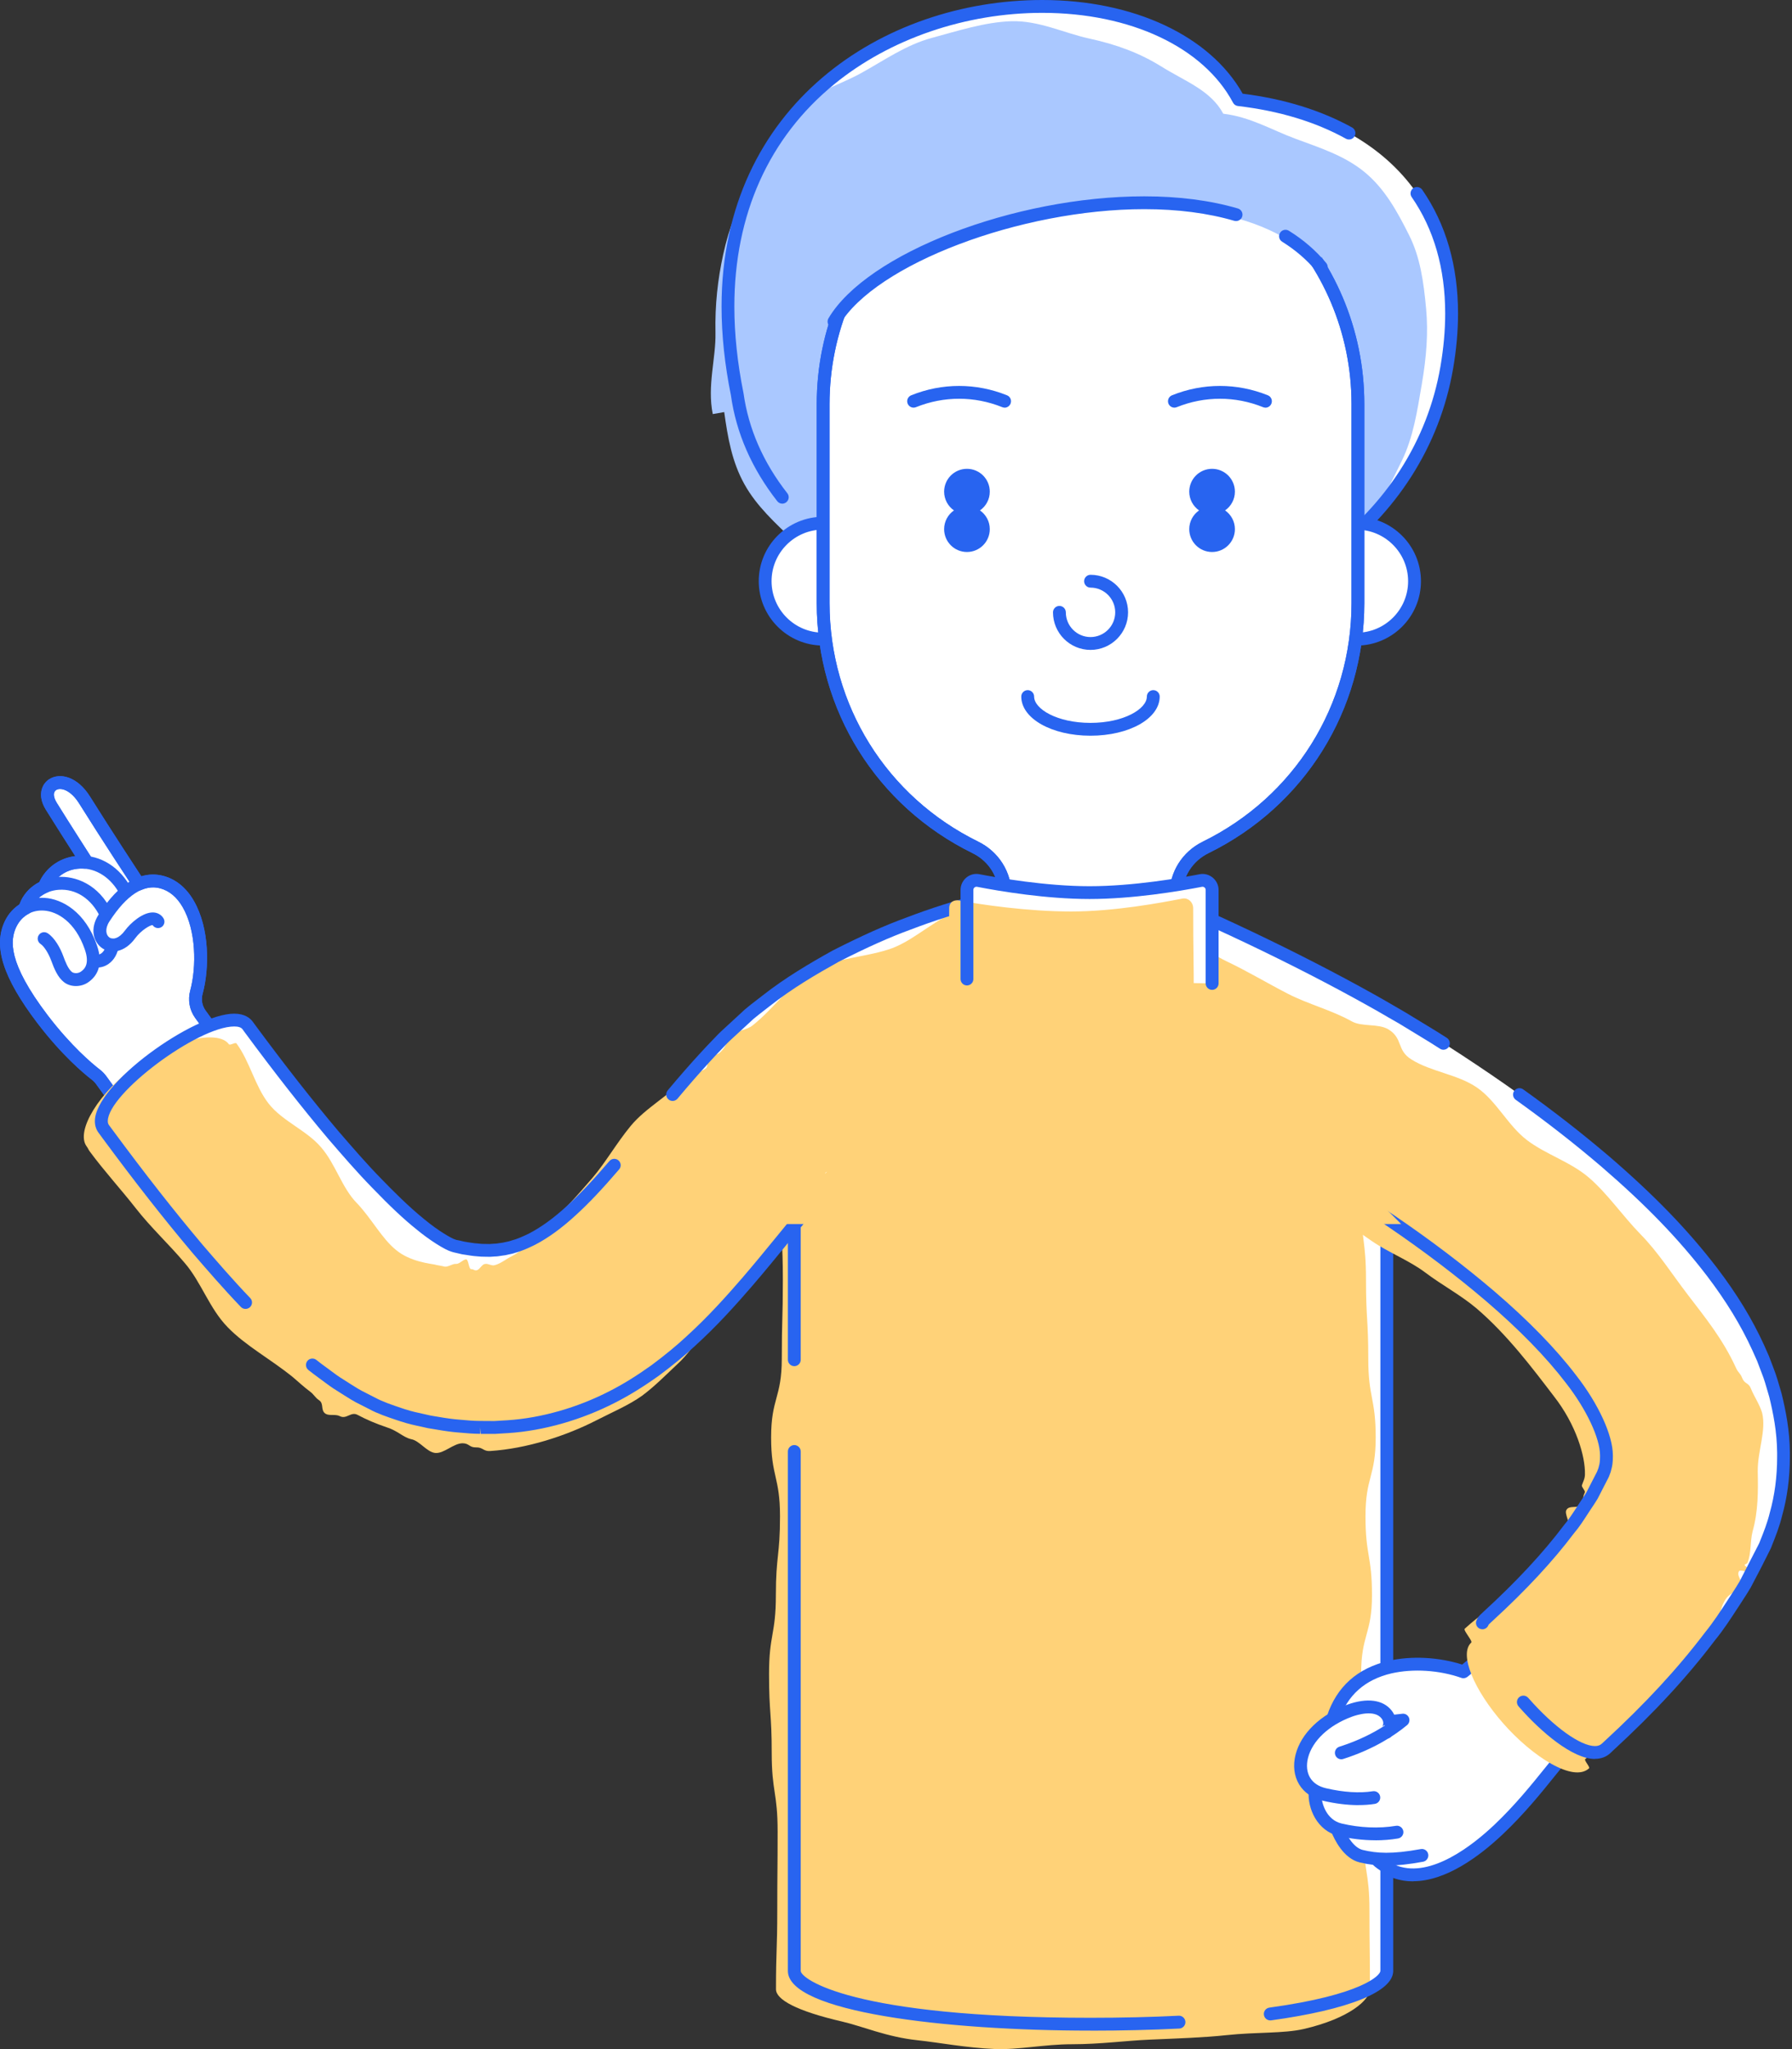<svg width="84" height="96" viewBox="0 0 84 96" fill="none" xmlns="http://www.w3.org/2000/svg">
<rect x="0" y="0" width="84" height="96" fill="#333333" stroke="none"/>
<g clip-path="url(#clip0_97_3401)">
<path d="M58.065 4.671C53.606 -3.7 30.704 -0.539 34.558 18.481C35.42 24.647 42.516 29.457 51.144 29.457C60.353 29.457 66.671 23.901 67.819 17.218C69.114 9.672 64.703 5.453 58.065 4.673V4.671Z" fill="white"/>
<path d="M57.34 5.326C56.758 4.235 55.559 3.814 54.451 3.124C53.441 2.494 52.352 2.086 51.063 1.807C49.881 1.551 48.678 0.948 47.385 0.995C46.153 1.04 44.916 1.442 43.689 1.773C42.462 2.103 41.461 2.821 40.357 3.429C39.252 4.037 37.972 4.366 37.068 5.251C36.189 6.11 35.815 7.371 35.196 8.506C34.623 9.556 34.18 10.635 33.898 11.931C33.649 13.08 33.51 14.255 33.538 15.6C33.563 16.769 33.142 18.077 33.411 19.399L33.948 19.306C34.113 20.492 34.307 21.637 34.902 22.699C35.469 23.713 36.341 24.508 37.239 25.363C38.075 26.16 38.999 26.843 40.073 27.468C41.077 28.05 41.949 29.049 43.12 29.453C44.222 29.832 45.485 29.847 46.703 30.042C47.857 30.227 49.056 30.639 50.287 30.639C51.591 30.639 52.818 30.096 54 29.885C55.28 29.657 56.531 29.492 57.652 29.049C58.855 28.573 59.781 27.694 60.782 27.006C61.839 26.278 62.993 25.719 63.801 24.802C64.609 23.885 65.169 22.694 65.711 21.586C66.252 20.477 66.431 19.257 66.643 18.024C66.869 16.713 66.951 15.585 66.85 14.474C66.731 13.17 66.566 12.042 66.052 11.017C65.498 9.913 64.912 8.841 63.968 8.065C63.025 7.29 61.893 6.933 60.701 6.491C59.618 6.091 58.614 5.479 57.345 5.328L57.34 5.326Z" fill="#AAC8FF"/>
<path d="M51.144 29.756C46.869 29.756 42.787 28.581 39.648 26.445C39.51 26.353 39.474 26.166 39.568 26.029C39.661 25.891 39.85 25.855 39.985 25.949C43.025 28.016 46.989 29.155 51.144 29.155C59.575 29.155 66.31 24.224 67.522 17.164C67.668 16.309 67.743 15.475 67.743 14.689C67.743 12.577 67.215 10.74 66.173 9.234C66.078 9.097 66.113 8.91 66.248 8.815C66.385 8.721 66.572 8.755 66.667 8.89C67.78 10.5 68.345 12.45 68.345 14.689C68.345 15.51 68.268 16.378 68.115 17.267C66.852 24.621 59.873 29.758 51.144 29.758V29.756ZM36.67 23.597C36.58 23.597 36.492 23.556 36.434 23.481C35.237 21.951 34.507 20.282 34.262 18.52C33.972 17.093 33.823 15.688 33.823 14.363C33.821 4.933 41.386 0 48.856 0C53.138 0 56.72 1.678 58.251 4.389C60.198 4.634 61.921 5.167 63.38 5.973C63.526 6.054 63.578 6.237 63.498 6.381C63.416 6.527 63.234 6.579 63.09 6.499C61.663 5.708 59.959 5.193 58.028 4.967C57.929 4.957 57.843 4.896 57.798 4.81C56.414 2.213 52.99 0.602 48.856 0.602C45.262 0.602 41.708 1.82 39.109 3.942C36.043 6.445 34.423 10.048 34.423 14.363C34.423 15.649 34.567 17.014 34.852 18.419C35.087 20.093 35.776 21.665 36.906 23.109C37.01 23.24 36.986 23.429 36.855 23.532C36.799 23.575 36.734 23.597 36.67 23.597Z" fill="#2864F0"/>
<path d="M65.002 55.405V92.337C65.002 93.325 61.083 94.834 51.116 94.834C41.15 94.834 37.231 93.325 37.231 92.337V55.405" fill="white"/>
<path d="M63.805 56.264C63.805 58.11 64.031 58.11 64.031 59.957C64.031 61.805 64.138 61.803 64.138 63.651C64.138 65.496 64.486 65.496 64.486 67.344C64.486 69.189 64.007 69.189 64.007 71.037C64.007 72.885 64.312 72.885 64.312 74.73C64.312 76.576 63.803 76.576 63.803 78.424C63.803 80.271 64.104 80.271 64.104 82.117C64.104 83.964 63.906 83.964 63.906 85.81C63.906 87.655 64.194 87.658 64.194 89.503C64.194 91.351 64.216 91.351 64.216 93.196C64.216 93.682 63.262 94.561 61.117 95.057C60.17 95.276 58.924 95.194 57.484 95.347C56.423 95.461 55.222 95.499 53.875 95.558C52.771 95.605 51.568 95.772 50.259 95.772C48.951 95.772 47.73 96.043 46.624 95.996C45.277 95.938 44.067 95.699 43.008 95.585C41.569 95.433 40.428 94.93 39.48 94.711C37.338 94.215 36.374 93.682 36.374 93.196C36.374 91.351 36.434 91.351 36.434 89.503C36.434 87.655 36.451 87.658 36.451 85.81C36.451 83.962 36.174 83.964 36.174 82.117C36.174 80.271 36.049 80.271 36.049 78.424C36.049 76.576 36.369 76.576 36.369 74.73C36.369 72.885 36.563 72.885 36.563 71.037C36.563 69.189 36.146 69.189 36.146 67.344C36.146 65.496 36.646 65.496 36.646 63.651C36.646 61.803 36.696 61.803 36.696 59.957C36.696 58.11 36.601 58.11 36.601 56.264" fill="#FFD278"/>
<path d="M51.118 95.134C44.286 95.134 36.932 94.258 36.932 92.337V68.001C36.932 67.836 37.068 67.701 37.233 67.701C37.398 67.701 37.534 67.836 37.534 68.001V92.337C37.534 92.698 39.895 94.533 51.118 94.533C52.577 94.533 53.967 94.501 55.25 94.436C55.411 94.425 55.557 94.556 55.566 94.722C55.574 94.887 55.446 95.029 55.28 95.038C53.987 95.102 52.586 95.136 51.118 95.136V95.134ZM59.543 94.655C59.394 94.655 59.266 94.546 59.246 94.395C59.222 94.23 59.339 94.079 59.504 94.056C63.822 93.463 64.705 92.55 64.705 92.337V55.405C64.705 55.239 64.841 55.104 65.006 55.104C65.172 55.104 65.307 55.239 65.307 55.405V92.337C65.307 93.31 63.221 94.152 59.588 94.653C59.575 94.653 59.56 94.655 59.547 94.655H59.543ZM37.233 64.005C37.068 64.005 36.932 63.87 36.932 63.704V55.405C36.932 55.239 37.068 55.104 37.233 55.104C37.398 55.104 37.534 55.239 37.534 55.405V63.704C37.534 63.87 37.398 64.005 37.233 64.005Z" fill="#2864F0"/>
<path d="M64.6 87.183C64.731 87.309 65.221 87.634 65.408 87.698C66.936 88.242 68.768 87.118 70.259 85.707C71.757 84.291 72.91 82.624 73.357 82.194C73.796 81.807 74.24 81.433 74.668 81.021L75.575 80.168C75.877 79.882 76.168 79.571 76.464 79.274L72.135 75.136C71.645 75.643 71.116 76.124 70.588 76.606C70.272 76.904 69.937 77.19 69.604 77.476C69.269 77.76 68.947 78.054 68.598 78.329C67.621 77.985 66.321 77.843 65.154 78.11C63.99 78.383 62.961 79.068 62.488 80.484" fill="white"/>
<path d="M66.246 88.141C65.93 88.141 65.616 88.092 65.307 87.982C65.066 87.898 64.538 87.542 64.39 87.398C64.271 87.282 64.267 87.093 64.383 86.972C64.499 86.854 64.688 86.85 64.808 86.966C64.912 87.067 65.369 87.365 65.507 87.415C67.092 87.98 69.035 86.45 70.051 85.488C71.013 84.579 71.823 83.573 72.414 82.839C72.741 82.433 72.977 82.138 73.147 81.975C73.269 81.868 73.381 81.769 73.495 81.67C73.815 81.391 74.144 81.105 74.457 80.802L75.368 79.947C75.562 79.764 75.757 79.562 75.946 79.369C75.976 79.339 76.006 79.309 76.034 79.278L72.139 75.557C71.714 75.983 71.263 76.395 70.824 76.795L70.79 76.827C70.502 77.102 70.188 77.371 69.885 77.629L69.799 77.702C69.683 77.8 69.57 77.899 69.456 77.998C69.241 78.185 69.017 78.378 68.785 78.561C68.704 78.623 68.596 78.643 68.5 78.608C67.468 78.245 66.244 78.166 65.223 78.398C63.986 78.688 63.161 79.42 62.774 80.574C62.72 80.731 62.55 80.817 62.394 80.763C62.237 80.709 62.151 80.54 62.205 80.383C62.66 79.019 63.631 78.153 65.088 77.811C66.164 77.566 67.44 77.633 68.54 77.985C68.719 77.841 68.893 77.689 69.062 77.54C69.178 77.439 69.295 77.338 69.411 77.24L69.496 77.167C69.793 76.913 70.1 76.651 70.382 76.382L70.422 76.346C70.927 75.886 71.447 75.409 71.92 74.921C72.036 74.803 72.225 74.799 72.343 74.913L76.672 79.051C76.73 79.107 76.765 79.184 76.765 79.263C76.765 79.345 76.735 79.422 76.677 79.478C76.576 79.579 76.477 79.68 76.378 79.783C76.185 79.981 75.985 80.187 75.781 80.379L74.872 81.231C74.552 81.541 74.215 81.833 73.89 82.117C73.778 82.216 73.667 82.312 73.553 82.411C73.42 82.538 73.181 82.834 72.88 83.208C72.279 83.956 71.454 84.978 70.461 85.917C69.333 86.987 67.765 88.135 66.242 88.135L66.246 88.141Z" fill="#2864F0"/>
<path d="M66.652 86.925C65.333 87.166 64.572 87.144 63.805 86.962C63.242 86.826 62.858 86.147 62.679 85.696" fill="white"/>
<path d="M65 87.402C64.553 87.402 64.149 87.353 63.736 87.254C62.978 87.071 62.548 86.182 62.4 85.808C62.338 85.653 62.413 85.479 62.568 85.417C62.722 85.355 62.896 85.43 62.959 85.585C63.141 86.046 63.479 86.573 63.876 86.669C64.544 86.829 65.232 86.878 66.598 86.629C66.759 86.599 66.918 86.706 66.948 86.871C66.978 87.035 66.869 87.192 66.706 87.222C66.04 87.344 65.494 87.404 65 87.404V87.402Z" fill="#2864F0"/>
<path d="M65.485 85.833C64.598 85.984 63.638 85.915 62.815 85.72C61.966 85.516 61.592 84.615 61.646 83.921L62.181 82.875" fill="white"/>
<path d="M64.471 86.216C63.902 86.216 63.313 86.147 62.746 86.014C61.751 85.773 61.283 84.746 61.345 83.9C61.347 83.859 61.36 83.82 61.377 83.786L61.912 82.74C61.988 82.591 62.17 82.533 62.316 82.609C62.465 82.684 62.523 82.866 62.447 83.013L61.94 84.003C61.925 84.516 62.196 85.264 62.883 85.43C63.739 85.634 64.645 85.672 65.434 85.539C65.595 85.511 65.752 85.623 65.78 85.786C65.808 85.949 65.696 86.104 65.533 86.132C65.193 86.19 64.834 86.218 64.467 86.218L64.471 86.216Z" fill="#2864F0"/>
<path d="M64.396 84.218C63.782 84.314 62.995 84.284 62.089 84.074C61.148 83.853 60.817 83.083 61.021 82.282C61.227 81.478 61.975 80.626 63.262 80.146C63.9 79.914 64.63 79.856 64.996 80.323C65.159 80.533 65.219 80.832 64.991 81.154" fill="white"/>
<path d="M63.678 84.57C63.165 84.57 62.604 84.501 62.02 84.366C61.517 84.248 61.128 83.984 60.896 83.599C60.66 83.208 60.6 82.714 60.729 82.207C60.984 81.21 61.893 80.333 63.156 79.863C64.078 79.528 64.834 79.629 65.232 80.138C65.509 80.494 65.511 80.937 65.238 81.328C65.144 81.463 64.955 81.496 64.819 81.401C64.684 81.306 64.65 81.118 64.746 80.982C64.869 80.808 64.871 80.653 64.759 80.507C64.428 80.084 63.61 80.34 63.367 80.428C62.288 80.83 61.521 81.549 61.313 82.355C61.225 82.703 61.259 83.036 61.412 83.287C61.56 83.532 61.811 83.698 62.157 83.779C62.972 83.969 63.73 84.018 64.351 83.919C64.514 83.893 64.669 84.005 64.695 84.168C64.721 84.332 64.609 84.486 64.445 84.512C64.207 84.551 63.949 84.568 63.681 84.568L63.678 84.57Z" fill="#2864F0"/>
<path d="M62.873 82.121C64.171 81.709 65.135 81.114 65.769 80.587L65.15 80.658" fill="white"/>
<path d="M62.873 82.422C62.746 82.422 62.628 82.34 62.587 82.211C62.538 82.052 62.624 81.885 62.783 81.833C63.683 81.548 64.388 81.182 64.912 80.843C64.879 80.8 64.856 80.748 64.849 80.692C64.83 80.527 64.948 80.379 65.114 80.359L65.732 80.289C65.864 80.271 65.99 80.347 66.044 80.469C66.096 80.591 66.061 80.733 65.96 80.819C65.393 81.29 64.413 81.947 62.965 82.407C62.935 82.415 62.905 82.422 62.875 82.422H62.873Z" fill="#2864F0"/>
<path d="M49.483 48.977C53.142 50.48 56.812 52.201 60.234 54.107C60.664 54.346 61.081 54.595 61.506 54.835L62.748 55.59C63.586 56.114 64.409 56.653 65.219 57.205C66.839 58.309 68.394 59.478 69.84 60.712C71.278 61.943 72.61 63.257 73.639 64.607C74.677 65.934 75.319 67.37 75.299 68.21C75.299 68.422 75.289 68.607 75.231 68.785C75.218 68.878 75.166 68.964 75.141 69.056L74.883 69.55L74.623 70.062C74.522 70.234 74.395 70.41 74.283 70.584C74.053 70.934 73.841 71.286 73.549 71.634C72.492 73.039 71.179 74.41 69.763 75.708L69.606 75.856C69.022 76.393 70.068 78.217 71.441 79.779C72.807 81.332 74.55 82.596 75.284 81.913L75.398 81.805C77.057 80.28 78.671 78.625 80.174 76.638C80.557 76.172 80.916 75.615 81.272 75.068C81.448 74.79 81.631 74.531 81.801 74.236L82.291 73.299L82.529 72.829L82.647 72.593L82.705 72.474C82.725 72.44 82.744 72.395 82.77 72.333C82.95 71.879 83.131 71.428 83.249 70.945C83.517 69.993 83.621 68.994 83.603 68.051C83.597 67.09 83.431 66.216 83.23 65.382C83.114 64.987 83.002 64.57 82.858 64.209L82.647 63.653L82.415 63.131C81.784 61.751 81.032 60.608 80.25 59.581C78.677 57.534 76.978 55.899 75.242 54.406C73.501 52.923 71.718 51.589 69.903 50.352C68.994 49.733 68.081 49.133 67.157 48.556L65.728 47.685C65.249 47.41 64.772 47.127 64.293 46.862C62.377 45.79 60.449 44.815 58.509 43.891C56.561 42.967 54.629 42.11 52.601 41.281" fill="white"/>
<path d="M48.699 49.658C49.917 50.158 51.202 50.556 52.414 51.104C53.621 51.649 54.629 52.629 55.813 53.22C56.997 53.811 58.236 54.322 59.384 54.96C59.813 55.199 60.069 55.719 60.492 55.961C61.115 56.335 61.257 56.099 61.876 56.479C62.714 57.003 63.5 57.596 64.31 58.148C65.114 58.696 66.057 59.049 66.822 59.627C67.587 60.205 68.489 60.684 69.217 61.302C70.654 62.533 71.815 64.074 72.844 65.421C73.882 66.749 74.313 68.229 74.294 69.069C74.294 69.282 74.206 69.413 74.15 69.589C74.137 69.681 74.313 69.828 74.288 69.92C74.165 70.171 74.253 70.216 74.126 70.463C74 70.711 73.557 70.489 73.424 70.745C73.323 70.917 73.606 71.316 73.495 71.493C73.265 71.843 73.299 72.395 73.007 72.743C71.95 74.148 70.075 75.007 68.659 76.305C68.579 76.378 69.043 76.883 68.964 76.956C68.379 77.493 69.091 79.18 70.466 80.744C71.832 82.297 73.751 83.526 74.487 82.845C74.545 82.791 74.247 82.469 74.305 82.418C75.156 81.635 76.376 81.212 77.192 80.336C77.97 79.502 78.535 78.439 79.268 77.47C79.65 77.003 80.11 76.518 80.467 75.97C80.643 75.693 80.649 75.332 80.821 75.04C81.07 74.573 81.317 74.705 81.562 74.236C81.685 74.002 81.393 73.852 81.511 73.617C81.571 73.499 82.035 73.734 82.093 73.615C82.123 73.557 81.754 73.37 81.781 73.312C81.801 73.278 81.893 73.269 81.917 73.207C82.097 72.754 82.033 72.236 82.151 71.753C82.419 70.801 82.413 69.871 82.394 68.925C82.387 67.965 82.802 67.026 82.6 66.192C82.484 65.797 82.215 65.412 82.072 65.049C81.964 64.772 81.781 64.845 81.67 64.57C81.558 64.295 81.491 64.343 81.373 64.082C80.742 62.703 79.897 61.687 79.115 60.658C78.353 59.663 77.725 58.666 76.911 57.837C76.049 56.956 75.366 55.933 74.472 55.164C73.611 54.429 72.461 54.086 71.581 53.417C70.683 52.736 70.143 51.572 69.226 50.947C68.317 50.328 67.086 50.216 66.164 49.638C65.451 49.2 65.786 48.65 65.069 48.218C64.589 47.943 63.844 48.117 63.365 47.851C62.411 47.318 61.337 47.054 60.378 46.562C59.42 46.07 58.488 45.509 57.512 45.045C56.535 44.581 55.706 43.827 54.721 43.391C53.737 42.955 52.777 42.493 51.767 42.08" fill="#FFD278"/>
<path d="M74.762 82.407C73.72 82.407 72.246 81.154 71.215 79.981L71.181 79.94C71.071 79.816 71.084 79.624 71.209 79.515C71.334 79.405 71.525 79.418 71.634 79.543L71.669 79.581C72.837 80.909 74.081 81.803 74.765 81.803C74.898 81.803 75.003 81.766 75.082 81.693L75.196 81.588C77.13 79.807 78.636 78.178 79.938 76.46C80.299 76.019 80.641 75.495 80.972 74.986L81.023 74.906C81.079 74.82 81.135 74.732 81.193 74.646C81.315 74.459 81.431 74.283 81.543 74.09L82.439 72.347C82.458 72.313 82.473 72.279 82.49 72.231L82.501 72.204C82.68 71.757 82.847 71.333 82.957 70.878C83.189 70.055 83.303 69.178 83.303 68.261C83.303 68.195 83.303 68.128 83.303 68.061C83.296 67.067 83.114 66.188 82.937 65.457L82.884 65.273C82.791 64.948 82.695 64.613 82.579 64.325L82.366 63.764L82.14 63.259C81.601 62.082 80.924 60.974 80.009 59.768C78.671 58.024 77.139 56.442 75.044 54.638C73.787 53.566 72.479 52.547 71.05 51.525C70.915 51.428 70.884 51.241 70.981 51.106C71.078 50.97 71.267 50.94 71.4 51.037C72.844 52.07 74.165 53.099 75.437 54.182C77.566 56.015 79.124 57.626 80.488 59.403C81.431 60.645 82.129 61.79 82.688 63.01L82.92 63.535L83.137 64.106C83.262 64.418 83.361 64.768 83.459 65.105L83.515 65.3C83.704 66.076 83.893 66.998 83.9 68.05C83.9 68.117 83.9 68.188 83.9 68.259C83.9 69.232 83.777 70.162 83.532 71.028C83.414 71.514 83.232 71.976 83.053 72.423L83.045 72.446C83.017 72.522 82.991 72.575 82.967 72.62L82.555 73.439L82.063 74.378C81.936 74.597 81.809 74.788 81.689 74.973C81.633 75.059 81.577 75.143 81.522 75.231L81.468 75.312C81.128 75.834 80.778 76.374 80.402 76.829C79.087 78.569 77.558 80.222 75.598 82.026L75.486 82.132C75.293 82.312 75.048 82.402 74.758 82.402L74.762 82.407ZM69.488 76.331C69.449 76.331 69.413 76.324 69.374 76.309C69.219 76.247 69.146 76.071 69.209 75.918C69.254 75.809 69.318 75.716 69.402 75.639L69.557 75.493C71.084 74.094 72.345 72.739 73.308 71.458C73.542 71.179 73.716 70.91 73.901 70.626L74.034 70.422C74.075 70.358 74.122 70.289 74.167 70.221C74.236 70.117 74.305 70.016 74.365 69.915L74.863 68.946C74.876 68.91 74.889 68.873 74.904 68.837C74.917 68.807 74.932 68.768 74.934 68.751C74.936 68.734 74.941 68.714 74.947 68.697C74.986 68.579 75.001 68.446 75.001 68.248V68.177C75.001 67.378 74.359 66.018 73.405 64.796C72.474 63.577 71.211 62.284 69.647 60.946C68.265 59.768 66.719 58.595 65.051 57.461C64.226 56.898 63.399 56.356 62.591 55.849L61.354 55.097C61.206 55.014 61.053 54.923 60.898 54.835C60.632 54.681 60.365 54.526 60.093 54.376C56.87 52.582 53.263 50.858 49.372 49.26C49.217 49.198 49.144 49.022 49.209 48.867C49.271 48.714 49.447 48.639 49.602 48.704C53.514 50.313 57.143 52.044 60.385 53.851C60.66 54.004 60.931 54.161 61.201 54.318C61.354 54.406 61.506 54.494 61.659 54.582L62.907 55.34C63.726 55.854 64.559 56.399 65.391 56.964C67.077 58.112 68.639 59.298 70.038 60.49C71.634 61.856 72.928 63.182 73.879 64.43C74.926 65.769 75.603 67.241 75.603 68.179V68.22V68.248C75.603 68.5 75.579 68.684 75.527 68.858C75.512 68.938 75.486 69.007 75.463 69.062C75.452 69.088 75.441 69.114 75.433 69.142C75.426 69.163 75.42 69.183 75.409 69.202L74.894 70.205C74.82 70.332 74.743 70.446 74.668 70.56C74.625 70.624 74.58 70.689 74.539 70.753L74.406 70.957C74.219 71.245 74.028 71.542 73.778 71.836C72.805 73.132 71.518 74.515 69.965 75.938L69.81 76.082C69.789 76.101 69.776 76.12 69.765 76.146C69.718 76.262 69.604 76.333 69.486 76.333L69.488 76.331ZM67.662 49.181C67.606 49.181 67.55 49.166 67.501 49.133C67.333 49.026 67.165 48.921 66.998 48.815L65.571 47.947C65.419 47.859 65.258 47.767 65.096 47.675C64.781 47.49 64.463 47.307 64.145 47.131C62.377 46.143 60.492 45.174 58.378 44.168C56.363 43.214 54.436 42.361 52.487 41.564C52.332 41.502 52.259 41.326 52.322 41.171C52.384 41.016 52.56 40.943 52.715 41.006C54.674 41.807 56.612 42.662 58.638 43.622C60.765 44.634 62.662 45.61 64.439 46.602C64.759 46.781 65.079 46.965 65.399 47.152C65.558 47.245 65.717 47.337 65.876 47.429L67.314 48.304C67.486 48.411 67.655 48.519 67.823 48.626C67.963 48.717 68.003 48.901 67.915 49.041C67.857 49.131 67.76 49.181 67.662 49.181Z" fill="#2864F0"/>
<path d="M0.501 43.281C0.664 42.942 0.915 42.695 1.214 42.54L1.18 42.512C1.321 42.054 1.672 41.713 2.112 41.53L2.088 41.511C2.415 40.735 3.184 40.334 3.979 40.398L4.035 40.342C4.035 40.342 2.989 38.716 2.402 37.768C1.74 36.698 3.085 36.071 3.966 37.483C5.03 39.184 6.452 41.341 6.452 41.341L6.503 41.419C6.862 41.264 7.225 41.23 7.588 41.326C9.309 41.786 9.707 44.635 9.21 46.478C9.114 46.835 9.176 47.211 9.389 47.51L10.523 49.074C10.923 49.613 11.322 50.15 11.729 50.681C11.729 50.681 10.605 51.527 9.485 52.371C8.929 52.795 8.373 53.22 7.958 53.534C7.545 53.852 7.277 54.065 7.294 54.065C6.867 53.506 6.448 52.943 6.031 52.382L4.755 50.62C4.682 50.517 4.593 50.425 4.492 50.348C4.127 50.066 3.12 49.224 1.996 47.75C0.241 45.441 0.067 44.186 0.503 43.279L0.501 43.281Z" fill="white"/>
<path d="M7.292 54.365C7.292 54.365 7.277 54.365 7.27 54.365C7.178 54.359 7.096 54.309 7.045 54.238C6.624 53.69 6.207 53.127 5.805 52.586L5.788 52.562L4.51 50.799C4.452 50.717 4.383 50.646 4.308 50.588C3.921 50.289 2.9 49.437 1.755 47.935C0.135 45.803 -0.335 44.327 0.23 43.152C0.387 42.826 0.621 42.559 0.913 42.37C1.068 41.928 1.399 41.556 1.843 41.328C2.157 40.647 2.787 40.2 3.528 40.112C3.18 39.569 2.55 38.585 2.146 37.931C1.74 37.274 1.949 36.73 2.316 36.503C2.814 36.193 3.629 36.378 4.222 37.325C5.128 38.776 6.31 40.578 6.624 41.057C6.972 40.952 7.322 40.946 7.666 41.038C8.244 41.193 8.736 41.595 9.086 42.205C9.829 43.492 9.821 45.365 9.498 46.56C9.423 46.833 9.473 47.114 9.632 47.337L10.809 48.959C11.187 49.469 11.576 49.993 11.967 50.5C12.016 50.564 12.038 50.644 12.027 50.723C12.016 50.803 11.973 50.876 11.911 50.923L8.141 53.776C7.704 54.111 7.569 54.223 7.526 54.26C7.47 54.328 7.384 54.369 7.294 54.369L7.292 54.365ZM0.771 43.41C0.466 44.046 0.355 45.094 2.232 47.567C3.334 49.011 4.306 49.825 4.673 50.109C4.795 50.203 4.905 50.317 4.997 50.444L6.289 52.225C6.63 52.687 6.983 53.162 7.339 53.63C7.449 53.542 7.591 53.433 7.773 53.295L9.303 52.131L11.305 50.622C10.974 50.186 10.646 49.744 10.325 49.314L10.28 49.252L9.144 47.685C8.877 47.312 8.796 46.843 8.918 46.398C9.217 45.286 9.191 43.59 8.564 42.503C8.291 42.029 7.934 41.732 7.509 41.618C7.215 41.539 6.925 41.565 6.622 41.696C6.488 41.754 6.332 41.706 6.252 41.586L6.2 41.509C6.185 41.487 4.763 39.33 3.71 37.644C3.307 36.997 2.838 36.885 2.634 37.012C2.481 37.106 2.492 37.343 2.66 37.611C3.238 38.546 4.28 40.164 4.29 40.181C4.366 40.299 4.351 40.456 4.252 40.555L4.196 40.611C4.134 40.673 4.046 40.705 3.957 40.699C3.294 40.645 2.701 40.965 2.417 41.524C2.417 41.539 2.417 41.556 2.415 41.571C2.4 41.676 2.331 41.766 2.232 41.807C1.893 41.949 1.644 42.185 1.515 42.484C1.519 42.512 1.521 42.54 1.519 42.568C1.508 42.669 1.448 42.759 1.356 42.806C1.104 42.935 0.905 43.144 0.776 43.408L0.771 43.41Z" fill="#2864F0"/>
<path d="M7.292 54.365C7.202 54.365 7.111 54.324 7.053 54.247C6.63 53.694 6.211 53.13 5.805 52.584L5.788 52.56L4.51 50.796C4.452 50.715 4.385 50.644 4.308 50.586C3.921 50.287 2.9 49.434 1.755 47.932C0.135 45.801 -0.335 44.325 0.23 43.15C0.58 42.432 1.289 42.02 2.088 42.065C2.922 42.116 4.005 42.727 4.544 44.288C4.881 45.262 4.503 45.771 4.125 46.027C3.786 46.257 3.3 46.252 2.999 46.014C2.705 45.784 2.548 45.404 2.4 45.002C2.275 44.662 2.065 44.331 1.906 44.228C1.766 44.138 1.725 43.951 1.815 43.812C1.906 43.672 2.09 43.631 2.232 43.721C2.563 43.934 2.827 44.413 2.965 44.791C3.053 45.03 3.188 45.393 3.371 45.537C3.459 45.606 3.652 45.618 3.788 45.524C3.979 45.395 4.207 45.146 3.975 44.48C3.532 43.197 2.692 42.699 2.052 42.66C1.493 42.626 1.016 42.905 0.771 43.406C0.466 44.041 0.357 45.09 2.234 47.561C3.337 49.004 4.308 49.819 4.675 50.102C4.8 50.197 4.907 50.311 4.999 50.438L6.291 52.218C6.695 52.762 7.111 53.325 7.533 53.875C7.634 54.006 7.61 54.195 7.477 54.296C7.423 54.339 7.359 54.358 7.294 54.358L7.292 54.365Z" fill="#2864F0"/>
<path d="M4.969 43.135C4.858 43.135 4.75 43.072 4.699 42.965C4.286 42.106 3.558 41.629 2.752 41.687C2.133 41.732 1.631 42.091 1.47 42.604C1.42 42.763 1.25 42.851 1.091 42.802C0.932 42.752 0.844 42.583 0.894 42.424C1.13 41.674 1.841 41.147 2.707 41.085C3.528 41.027 4.624 41.42 5.24 42.703C5.311 42.853 5.249 43.032 5.098 43.105C5.055 43.124 5.012 43.135 4.967 43.135H4.969Z" fill="#2864F0"/>
<path d="M4.57 45.331C4.486 45.331 4.4 45.318 4.316 45.292C4.157 45.245 4.067 45.077 4.114 44.918C4.162 44.759 4.329 44.669 4.488 44.716C4.574 44.742 4.662 44.725 4.746 44.667C4.866 44.581 4.944 44.437 4.972 44.235C4.995 44.069 5.148 43.956 5.311 43.979C5.476 44.003 5.59 44.155 5.567 44.319C5.515 44.684 5.35 44.974 5.092 45.157C4.931 45.27 4.75 45.328 4.57 45.328V45.331Z" fill="#2864F0"/>
<path d="M5.9 42.084C5.792 42.084 5.687 42.026 5.633 41.923C5.212 41.122 4.503 40.658 3.743 40.692C3.12 40.718 2.604 41.068 2.365 41.629C2.301 41.781 2.125 41.852 1.97 41.788C1.818 41.723 1.747 41.547 1.811 41.392C2.138 40.623 2.868 40.125 3.717 40.09C4.718 40.05 5.633 40.63 6.166 41.642C6.243 41.788 6.188 41.97 6.039 42.048C5.994 42.071 5.947 42.082 5.9 42.082V42.084Z" fill="#2864F0"/>
<path d="M11.729 50.981C11.638 50.981 11.548 50.94 11.49 50.863C11.097 50.352 10.706 49.823 10.328 49.314L10.283 49.252L9.146 47.685C8.88 47.312 8.798 46.843 8.92 46.398C9.219 45.286 9.193 43.59 8.566 42.503C8.293 42.029 7.936 41.732 7.511 41.618C6.735 41.41 5.934 41.932 5.131 43.167C4.907 43.511 4.963 43.807 5.131 43.923C5.292 44.033 5.58 43.975 5.859 43.593C6.106 43.257 6.682 42.733 7.182 42.748C7.384 42.755 7.556 42.851 7.661 43.019C7.75 43.159 7.709 43.346 7.569 43.434C7.429 43.522 7.242 43.481 7.154 43.341C7.056 43.328 6.617 43.578 6.344 43.949C5.831 44.654 5.178 44.688 4.789 44.422C4.381 44.14 4.194 43.509 4.626 42.843C5.586 41.365 6.611 40.757 7.666 41.038C8.244 41.193 8.736 41.594 9.086 42.205C9.829 43.492 9.821 45.365 9.498 46.56C9.423 46.833 9.473 47.114 9.632 47.337L10.809 48.959C11.187 49.469 11.576 49.993 11.967 50.5C12.068 50.631 12.044 50.82 11.911 50.921C11.857 50.964 11.793 50.983 11.729 50.983V50.981Z" fill="#2864F0"/>
<path d="M6.452 41.642C6.355 41.642 6.258 41.594 6.2 41.506C6.185 41.485 4.765 39.328 3.71 37.641C3.306 36.995 2.838 36.883 2.634 37.01C2.481 37.104 2.492 37.34 2.66 37.609C3.238 38.544 4.28 40.161 4.29 40.179C4.381 40.318 4.34 40.505 4.2 40.595C4.061 40.686 3.874 40.645 3.783 40.505C3.773 40.488 2.729 38.866 2.146 37.927C1.74 37.27 1.949 36.726 2.316 36.498C2.814 36.189 3.629 36.374 4.222 37.321C5.272 39.001 6.69 41.152 6.703 41.173C6.796 41.313 6.757 41.498 6.617 41.59C6.566 41.624 6.51 41.64 6.452 41.64V41.642Z" fill="#2864F0"/>
<path d="M50.876 49.615C50.031 49.744 49.075 49.946 48.177 50.184C47.269 50.421 46.373 50.702 45.517 51.031C44.65 51.345 43.846 51.733 43.062 52.124C42.314 52.548 41.575 52.977 40.961 53.474C40.806 53.596 40.64 53.712 40.492 53.837L40.078 54.224L39.867 54.413C39.796 54.473 39.71 54.572 39.633 54.649C39.474 54.81 39.315 54.982 39.154 55.156C38.513 55.85 37.865 56.626 37.188 57.45C36.509 58.276 35.811 59.148 35.029 60.054C34.247 60.959 33.402 61.898 32.38 62.83C31.881 63.297 31.312 63.756 30.715 64.201C30.098 64.641 29.441 65.067 28.708 65.441C27.258 66.186 25.526 66.725 23.811 66.837L23.171 66.876L22.54 66.872C22.114 66.874 21.712 66.826 21.302 66.792C20.898 66.749 20.509 66.678 20.116 66.612C19.732 66.517 19.405 66.474 18.881 66.306C18.389 66.141 17.858 65.974 17.446 65.748L16.818 65.428C16.614 65.32 16.466 65.215 16.288 65.108L15.776 64.781C15.609 64.671 15.475 64.566 15.323 64.457C15.033 64.24 14.723 64.018 14.474 63.803C13.396 62.931 12.517 62.059 11.662 61.178C10.807 60.299 10.04 59.412 9.273 58.523C7.769 56.739 6.375 54.937 5.03 53.115L4.858 52.881C3.801 51.428 10.579 46.629 11.604 48.04L11.713 48.188C12.975 49.899 14.27 51.57 15.604 53.154C16.277 53.931 16.951 54.713 17.641 55.42C18.326 56.129 19.029 56.817 19.704 57.356C20.363 57.906 21.053 58.308 21.253 58.349C21.302 58.372 21.532 58.413 21.702 58.458C21.876 58.482 22.05 58.518 22.217 58.535C22.381 58.544 22.552 58.574 22.705 58.566L22.941 58.57L23.169 58.553C23.324 58.553 23.463 58.512 23.614 58.501C23.756 58.46 23.904 58.447 24.046 58.396C24.334 58.323 24.619 58.192 24.916 58.048C25.507 57.743 26.136 57.287 26.779 56.696C28.07 55.519 29.361 53.893 30.77 52.176C31.477 51.317 32.218 50.425 33.037 49.536C33.241 49.312 33.447 49.091 33.664 48.87C33.776 48.758 33.871 48.65 33.995 48.534L34.367 48.188L35.117 47.501C35.372 47.286 35.639 47.089 35.899 46.884C36.945 46.059 38.054 45.404 39.167 44.785C40.29 44.214 41.425 43.681 42.578 43.26C43.728 42.819 44.89 42.456 46.063 42.149C47.243 41.84 48.403 41.588 49.668 41.395" fill="white"/>
<path d="M50.079 50.882C49.234 51.011 48.31 51.159 47.412 51.398C46.504 51.634 45.425 51.318 44.57 51.647C43.702 51.961 43.038 52.683 42.254 53.076C41.506 53.499 40.686 53.796 40.071 54.292C39.916 54.414 39.74 54.524 39.592 54.648C39.381 54.84 39.242 54.687 39.031 54.878C38.926 54.975 38.81 54.838 38.705 54.932C38.634 54.992 38.859 55.439 38.782 55.517C38.623 55.678 38.251 55.654 38.09 55.828C37.45 56.522 36.93 57.424 36.253 58.249C35.574 59.074 34.805 59.882 34.023 60.789C33.241 61.693 32.758 62.993 31.735 63.926C31.237 64.392 30.693 64.948 30.096 65.391C29.479 65.831 28.701 66.16 27.971 66.534C26.521 67.279 24.688 67.868 22.974 67.98C22.654 68.001 22.638 67.801 22.316 67.81C21.994 67.819 21.998 67.617 21.682 67.617C21.257 67.619 20.814 68.106 20.404 68.072C20 68.029 19.663 67.49 19.27 67.425C18.885 67.331 18.649 67.034 18.122 66.867C17.63 66.701 17.171 66.508 16.758 66.285C16.447 66.121 16.245 66.508 15.931 66.347C15.727 66.24 15.441 66.343 15.263 66.235C15.007 66.074 15.205 65.758 14.949 65.595C14.781 65.485 14.7 65.316 14.547 65.206C14.257 64.989 13.982 64.738 13.733 64.523C12.655 63.651 11.52 63.056 10.667 62.175C9.812 61.296 9.43 60.065 8.663 59.175C7.917 58.29 7.075 57.515 6.375 56.619C5.663 55.71 4.888 54.868 4.211 53.95C4.125 53.834 4.144 53.819 4.058 53.703C3.53 52.977 4.675 51.14 6.366 49.937C8.057 48.734 10.216 48.216 10.727 48.921C10.781 48.996 11.03 48.813 11.086 48.886C11.713 49.735 11.948 50.878 12.592 51.703C13.237 52.528 14.384 52.96 15.056 53.757C15.729 54.535 16.025 55.645 16.717 56.354C17.403 57.063 17.895 58.026 18.569 58.565C19.229 59.115 20.189 59.203 20.389 59.246C20.438 59.27 20.675 59.296 20.844 59.341C21.018 59.364 21.21 59.197 21.377 59.214C21.541 59.223 21.693 59.01 21.848 59.001C21.966 59.001 21.97 59.465 22.088 59.461C22.207 59.457 22.204 59.519 22.318 59.515C22.473 59.515 22.583 59.227 22.731 59.218C22.873 59.178 23.049 59.324 23.191 59.272C23.479 59.199 23.721 58.982 24.018 58.838C24.609 58.533 25.083 57.946 25.726 57.356C26.409 56.733 27.066 56.008 27.769 55.186C28.392 54.455 28.895 53.563 29.559 52.756C30.265 51.896 31.387 51.321 32.206 50.431C32.41 50.208 32.889 50.257 33.106 50.036C33.218 49.924 33.091 49.606 33.215 49.49C33.402 49.316 33.557 49.488 33.744 49.314C34.118 48.97 33.978 48.82 34.356 48.48C34.612 48.265 35.011 48.252 35.271 48.046C36.318 47.221 37.07 46.04 38.185 45.421C39.308 44.849 40.677 44.841 41.828 44.42C42.978 43.979 43.932 42.944 45.105 42.636C46.285 42.327 47.524 42.323 48.79 42.129" fill="#FFD278"/>
<path d="M23.188 67.177H22.537L22.507 66.874V67.174C22.168 67.174 21.843 67.144 21.53 67.116L21.276 67.093C20.915 67.054 20.569 66.996 20.236 66.938L20.067 66.91C20.067 66.91 20.052 66.908 20.045 66.906C19.927 66.878 19.813 66.852 19.699 66.828C19.435 66.773 19.162 66.715 18.788 66.594L18.631 66.543C18.17 66.388 17.695 66.229 17.302 66.014L16.681 65.698C16.528 65.617 16.406 65.539 16.29 65.466C16.238 65.434 16.187 65.4 16.131 65.368L15.613 65.039C15.493 64.959 15.392 64.884 15.289 64.809C15.241 64.775 15.194 64.74 15.147 64.704L14.975 64.577C14.799 64.446 14.618 64.315 14.455 64.184C14.326 64.081 14.305 63.892 14.408 63.76C14.511 63.632 14.7 63.61 14.831 63.713C14.988 63.84 15.16 63.967 15.332 64.091L15.501 64.216C15.549 64.25 15.598 64.287 15.647 64.323C15.74 64.392 15.832 64.461 15.94 64.53L16.449 64.854C16.502 64.886 16.556 64.921 16.612 64.955C16.724 65.026 16.831 65.093 16.96 65.161L17.583 65.479C17.938 65.672 18.387 65.823 18.823 65.969L18.977 66.021C19.319 66.13 19.577 66.184 19.826 66.238C19.944 66.263 20.058 66.287 20.178 66.317L20.34 66.345C20.679 66.403 20.999 66.457 21.337 66.493L21.586 66.515C21.899 66.543 22.196 66.571 22.507 66.571C22.507 66.571 22.54 66.571 22.542 66.571L23.173 66.575L23.794 66.538C25.365 66.435 27.062 65.952 28.573 65.174C29.208 64.85 29.834 64.463 30.541 63.958C31.17 63.49 31.722 63.036 32.175 62.613C33.192 61.687 34.038 60.744 34.803 59.859C35.383 59.186 35.916 58.531 36.434 57.899C36.61 57.684 36.784 57.47 36.956 57.261C37.691 56.365 38.309 55.631 38.932 54.954C39.093 54.778 39.257 54.602 39.418 54.438C39.446 54.41 39.474 54.382 39.5 54.352C39.558 54.29 39.616 54.23 39.667 54.187L40.286 53.617C40.387 53.532 40.481 53.461 40.576 53.39C40.643 53.34 40.707 53.291 40.772 53.239C41.401 52.732 42.142 52.298 42.911 51.864C43.693 51.473 44.518 51.072 45.414 50.749C46.246 50.429 47.15 50.141 48.1 49.894C49.013 49.651 49.984 49.447 50.828 49.318C50.992 49.295 51.146 49.407 51.17 49.57C51.196 49.733 51.082 49.888 50.919 49.911C50.094 50.036 49.146 50.236 48.252 50.474C47.324 50.715 46.441 50.998 45.625 51.312C44.755 51.626 43.947 52.019 43.195 52.395C42.462 52.81 41.745 53.229 41.148 53.71C41.079 53.766 41.008 53.817 40.939 53.871C40.851 53.938 40.765 54.004 40.681 54.071L40.065 54.64C40.022 54.677 39.979 54.724 39.936 54.769C39.906 54.801 39.873 54.834 39.843 54.864C39.689 55.02 39.532 55.19 39.373 55.362C38.758 56.028 38.148 56.756 37.418 57.644C37.246 57.852 37.072 58.065 36.896 58.282C36.376 58.918 35.839 59.575 35.254 60.254C34.477 61.152 33.617 62.112 32.579 63.056C32.113 63.492 31.544 63.96 30.891 64.446C30.154 64.972 29.505 65.372 28.841 65.711C27.262 66.523 25.481 67.032 23.826 67.14L23.184 67.179L23.188 67.177ZM11.507 61.322C11.428 61.322 11.348 61.292 11.29 61.23C10.467 60.372 9.711 59.496 9.045 58.724C7.672 57.098 6.321 55.375 4.789 53.3L4.617 53.065C4.503 52.911 4.447 52.728 4.447 52.526C4.447 50.794 9.077 47.49 10.974 47.49C11.471 47.49 11.724 47.696 11.851 47.87L11.96 48.019C13.348 49.898 14.618 51.518 15.841 52.969C16.492 53.723 17.168 54.507 17.864 55.218C18.384 55.755 19.16 56.537 19.899 57.13C20.561 57.68 21.197 58.035 21.324 58.065C21.345 58.069 21.373 58.08 21.392 58.089C21.407 58.091 21.468 58.103 21.538 58.118C21.614 58.136 21.695 58.153 21.77 58.172C21.841 58.183 21.912 58.194 21.983 58.207C22.078 58.222 22.17 58.237 22.26 58.247C22.31 58.247 22.376 58.256 22.445 58.263C22.533 58.271 22.619 58.282 22.701 58.278C22.709 58.278 22.716 58.278 22.724 58.278L22.948 58.282L23.16 58.267C23.16 58.267 23.178 58.267 23.184 58.267C23.253 58.267 23.317 58.256 23.39 58.243C23.451 58.232 23.511 58.224 23.573 58.217C23.631 58.202 23.689 58.189 23.747 58.179C23.822 58.164 23.891 58.151 23.951 58.127C23.962 58.123 23.973 58.121 23.983 58.116C24.252 58.048 24.531 57.919 24.798 57.79C25.363 57.498 25.968 57.059 26.587 56.488C27.167 55.959 27.797 55.295 28.566 54.395C28.674 54.269 28.865 54.256 28.989 54.363C29.116 54.47 29.131 54.662 29.021 54.786C28.235 55.706 27.588 56.387 26.991 56.93C26.334 57.536 25.685 58.007 25.064 58.327C24.77 58.469 24.462 58.613 24.145 58.694C24.046 58.731 23.949 58.75 23.863 58.767C23.811 58.778 23.76 58.787 23.708 58.802C23.687 58.808 23.665 58.81 23.644 58.812C23.59 58.817 23.539 58.825 23.487 58.834C23.399 58.849 23.3 58.866 23.191 58.866L22.976 58.881C22.976 58.881 22.956 58.881 22.948 58.881L22.722 58.877C22.613 58.881 22.499 58.87 22.385 58.86C22.329 58.853 22.271 58.849 22.215 58.845C22.097 58.832 21.992 58.815 21.884 58.797C21.813 58.787 21.742 58.774 21.672 58.765C21.659 58.765 21.646 58.761 21.633 58.757C21.562 58.737 21.483 58.72 21.41 58.705C21.289 58.679 21.22 58.662 21.167 58.643C20.849 58.555 20.112 58.086 19.521 57.594C18.932 57.124 18.288 56.52 17.435 55.635C16.728 54.911 16.045 54.12 15.385 53.355C14.152 51.892 12.876 50.264 11.479 48.373L11.37 48.223C11.305 48.133 11.174 48.09 10.979 48.09C9.262 48.09 5.053 51.239 5.053 52.524C5.053 52.599 5.07 52.657 5.107 52.709L5.279 52.941C6.804 55.005 8.147 56.718 9.509 58.333C10.169 59.098 10.916 59.966 11.729 60.813C11.845 60.933 11.84 61.122 11.72 61.238C11.662 61.294 11.587 61.322 11.511 61.322H11.507ZM31.529 51.579C31.46 51.579 31.391 51.555 31.335 51.508C31.209 51.4 31.192 51.211 31.299 51.084C31.862 50.412 32.347 49.858 32.822 49.342C33.02 49.127 33.235 48.895 33.456 48.67C33.495 48.631 33.531 48.592 33.566 48.556C33.639 48.48 33.709 48.405 33.795 48.326L34.919 47.29C35.11 47.129 35.295 46.985 35.482 46.843C35.562 46.781 35.641 46.721 35.72 46.659C36.803 45.806 37.951 45.133 39.027 44.534C40.4 43.836 41.461 43.361 42.482 42.989C43.599 42.562 44.751 42.194 45.992 41.87C47.273 41.535 48.429 41.292 49.627 41.109C49.791 41.083 49.946 41.197 49.969 41.361C49.995 41.524 49.881 41.678 49.718 41.702C48.54 41.88 47.404 42.119 46.143 42.45C44.92 42.77 43.79 43.129 42.69 43.55C41.691 43.915 40.649 44.379 39.308 45.062C38.262 45.645 37.141 46.3 36.09 47.129C36.008 47.194 35.929 47.256 35.847 47.318C35.669 47.456 35.488 47.595 35.314 47.741L34.204 48.764C34.126 48.835 34.064 48.902 33.999 48.97C33.961 49.011 33.922 49.05 33.883 49.091C33.669 49.31 33.458 49.538 33.265 49.748C32.796 50.257 32.317 50.805 31.759 51.471C31.698 51.542 31.615 51.579 31.529 51.579Z" fill="#2864F0"/>
<path d="M38.582 29.943C37.083 29.943 35.867 28.727 35.867 27.227C35.867 25.728 37.083 24.512 38.582 24.512" fill="white"/>
<path d="M38.582 30.244C36.919 30.244 35.566 28.89 35.566 27.227C35.566 25.564 36.919 24.211 38.582 24.211C38.748 24.211 38.883 24.346 38.883 24.512C38.883 24.677 38.748 24.812 38.582 24.812C37.25 24.812 36.167 25.895 36.167 27.227C36.167 28.559 37.25 29.64 38.582 29.64C38.748 29.64 38.883 29.776 38.883 29.941C38.883 30.106 38.748 30.242 38.582 30.242V30.244Z" fill="#2864F0"/>
<path d="M63.59 29.944C65.09 29.944 66.306 28.727 66.306 27.228C66.306 25.728 65.09 24.512 63.59 24.512" fill="white"/>
<path d="M63.59 30.244C63.425 30.244 63.29 30.109 63.29 29.943C63.29 29.778 63.425 29.643 63.59 29.643C64.922 29.643 66.005 28.56 66.005 27.23C66.005 25.9 64.922 24.815 63.59 24.815C63.425 24.815 63.29 24.68 63.29 24.514C63.29 24.349 63.425 24.213 63.59 24.213C65.253 24.213 66.607 25.567 66.607 27.23C66.607 28.893 65.253 30.246 63.59 30.246V30.244Z" fill="#2864F0"/>
<path d="M51.118 6.396C44.196 6.396 38.584 12.008 38.584 18.93V28.255C38.584 33.282 41.495 37.626 45.722 39.699C46.568 40.114 47.114 40.965 47.114 41.908V44.2C47.114 45.032 48.908 45.709 51.118 45.709C53.329 45.709 55.123 45.034 55.123 44.2V41.908C55.123 40.965 55.669 40.114 56.516 39.699C60.742 37.624 63.653 33.28 63.653 28.255V18.93C63.653 12.008 58.041 6.396 51.118 6.396Z" fill="white"/>
<path d="M51.118 46.01C49.03 46.01 46.813 45.376 46.813 44.2V41.908C46.813 41.083 46.345 40.34 45.588 39.97C41.083 37.759 38.284 33.269 38.284 28.255V18.93C38.284 11.853 44.041 6.095 51.118 6.095C58.196 6.095 63.953 11.853 63.953 18.93V28.255C63.953 33.269 61.154 37.759 56.649 39.97C55.895 40.34 55.424 41.083 55.424 41.908V44.2C55.424 45.376 53.205 46.01 51.118 46.01ZM51.118 6.697C44.372 6.697 38.885 12.184 38.885 18.93V28.255C38.885 33.039 41.556 37.321 45.855 39.431C46.817 39.904 47.415 40.853 47.415 41.91V44.203C47.415 44.705 48.824 45.41 51.118 45.41C53.413 45.41 54.822 44.708 54.822 44.203V41.91C54.822 40.853 55.42 39.904 56.382 39.431C60.681 37.321 63.352 33.039 63.352 28.255V18.93C63.352 12.184 57.865 6.697 51.118 6.697Z" fill="#2864F0"/>
<path d="M51.118 46.01C49.03 46.01 46.813 45.376 46.813 44.2V41.908C46.813 41.083 46.345 40.34 45.588 39.97C41.083 37.759 38.284 33.269 38.284 28.255V18.93C38.284 11.853 44.041 6.095 51.118 6.095C58.196 6.095 63.953 11.853 63.953 18.93V28.255C63.953 33.269 61.154 37.759 56.649 39.97C55.895 40.34 55.424 41.083 55.424 41.908V44.2C55.424 45.376 53.205 46.01 51.118 46.01ZM51.118 6.697C44.372 6.697 38.885 12.184 38.885 18.93V28.255C38.885 33.039 41.556 37.321 45.855 39.431C46.817 39.904 47.415 40.853 47.415 41.91V44.203C47.415 44.705 48.824 45.408 51.118 45.408C53.413 45.408 54.822 44.705 54.822 44.203V41.91C54.822 40.853 55.42 39.904 56.382 39.431C60.681 37.321 63.352 33.039 63.352 28.255V18.93C63.352 12.184 57.865 6.697 51.118 6.697Z" fill="#2864F0"/>
<path d="M47.092 19.098C47.056 19.098 47.017 19.091 46.981 19.076C45.676 18.55 44.241 18.55 42.937 19.076C42.782 19.139 42.608 19.063 42.546 18.911C42.484 18.756 42.559 18.582 42.712 18.52C44.16 17.935 45.756 17.935 47.204 18.52C47.359 18.582 47.432 18.756 47.369 18.911C47.322 19.027 47.21 19.1 47.09 19.1L47.092 19.098Z" fill="#2864F0"/>
<path d="M59.317 19.098C59.281 19.098 59.242 19.091 59.205 19.076C57.903 18.55 56.466 18.55 55.162 19.076C55.007 19.139 54.833 19.063 54.771 18.911C54.709 18.756 54.784 18.582 54.936 18.52C56.386 17.935 57.981 17.935 59.431 18.52C59.586 18.582 59.659 18.758 59.596 18.911C59.549 19.027 59.437 19.1 59.317 19.1V19.098Z" fill="#2864F0"/>
<path d="M51.116 34.468C49.299 34.468 47.872 33.662 47.872 32.633C47.872 32.468 48.008 32.333 48.173 32.333C48.338 32.333 48.474 32.468 48.474 32.633C48.474 33.218 49.559 33.867 51.116 33.867C52.674 33.867 53.759 33.215 53.759 32.633C53.759 32.468 53.894 32.333 54.06 32.333C54.225 32.333 54.361 32.468 54.361 32.633C54.361 33.662 52.936 34.468 51.116 34.468Z" fill="#2864F0"/>
<path d="M51.118 30.448C50.147 30.448 49.359 29.657 49.359 28.688C49.359 28.523 49.494 28.387 49.66 28.387C49.825 28.387 49.961 28.523 49.961 28.688C49.961 29.326 50.48 29.846 51.118 29.846C51.757 29.846 52.276 29.326 52.276 28.688C52.276 28.05 51.757 27.53 51.118 27.53C50.953 27.53 50.818 27.395 50.818 27.23C50.818 27.064 50.953 26.929 51.118 26.929C52.09 26.929 52.878 27.719 52.878 28.688C52.878 29.657 52.087 30.448 51.118 30.448Z" fill="#2864F0"/>
<path d="M45.936 23.913C46.214 23.719 46.396 23.399 46.396 23.034C46.396 22.443 45.917 21.964 45.326 21.964C44.735 21.964 44.256 22.443 44.256 23.034C44.256 23.399 44.439 23.719 44.716 23.913C44.439 24.106 44.256 24.426 44.256 24.791C44.256 25.382 44.735 25.861 45.326 25.861C45.917 25.861 46.396 25.382 46.396 24.791C46.396 24.426 46.214 24.106 45.936 23.913Z" fill="#2864F0"/>
<path d="M57.426 23.913C57.704 23.719 57.886 23.399 57.886 23.034C57.886 22.443 57.407 21.964 56.816 21.964C56.225 21.964 55.746 22.443 55.746 23.034C55.746 23.399 55.929 23.719 56.206 23.913C55.929 24.106 55.746 24.426 55.746 24.791C55.746 25.382 56.225 25.861 56.816 25.861C57.407 25.861 57.886 25.382 57.886 24.791C57.886 24.426 57.704 24.106 57.426 23.913Z" fill="#2864F0"/>
<path d="M65.681 57.347H36.511L47.2 45.709L54.202 45.883L65.681 57.347Z" fill="#FFD278"/>
<path d="M38.909 15.127C40.178 11.297 56.775 6.579 61.891 12.521C61.891 10.667 64.727 9.305 61.274 7.595C58.359 6.149 49.065 4.188 49.065 4.188C49.065 4.188 40.084 6.718 38.576 8.089C35.478 10.908 38.642 13.862 38.909 15.13V15.127Z" fill="#AAC8FF"/>
<path d="M39.093 15.366C39.042 15.366 38.988 15.353 38.941 15.323C38.797 15.239 38.75 15.055 38.836 14.911C40.634 11.866 47.55 9.198 53.639 9.198C55.257 9.198 56.733 9.389 58.026 9.767C58.185 9.814 58.277 9.982 58.23 10.141C58.183 10.3 58.015 10.39 57.856 10.345C56.619 9.984 55.201 9.799 53.639 9.799C47.838 9.799 41.029 12.382 39.353 15.218C39.298 15.312 39.197 15.366 39.093 15.366ZM61.936 12.818C61.85 12.818 61.764 12.781 61.704 12.708C61.266 12.18 60.727 11.714 60.099 11.323C59.957 11.235 59.914 11.05 60.002 10.908C60.09 10.766 60.275 10.723 60.417 10.811C61.1 11.235 61.689 11.744 62.168 12.324C62.273 12.453 62.256 12.642 62.127 12.747C62.071 12.794 62.003 12.816 61.936 12.816V12.818Z" fill="#2864F0"/>
<path d="M45.324 45.867V41.693C45.324 41.411 45.58 41.199 45.857 41.252C46.841 41.444 49.032 41.818 51.069 41.818C53.106 41.818 55.297 41.444 56.281 41.252C56.558 41.199 56.814 41.411 56.814 41.693V46.074" fill="white"/>
<path d="M44.42 46.727C44.42 44.641 44.493 44.641 44.493 42.553C44.493 42.271 44.705 42.136 44.983 42.19C45.967 42.381 48.173 42.703 50.21 42.703C52.246 42.703 54.436 42.291 55.42 42.099C55.697 42.046 55.931 42.271 55.931 42.555C55.931 44.744 55.959 44.744 55.959 46.935" fill="#FFD278"/>
<path d="M56.816 46.374C56.651 46.374 56.516 46.239 56.516 46.074V41.693C56.516 41.601 56.434 41.53 56.341 41.547C55.241 41.76 53.095 42.118 51.071 42.118C49.047 42.118 46.899 41.76 45.801 41.547C45.706 41.53 45.627 41.601 45.627 41.693V45.867C45.627 46.033 45.492 46.168 45.326 46.168C45.161 46.168 45.026 46.033 45.026 45.867V41.693C45.026 41.233 45.444 40.864 45.917 40.958C46.785 41.126 49.024 41.519 51.073 41.519C53.123 41.519 55.362 41.128 56.23 40.958C56.692 40.868 57.121 41.233 57.121 41.693V46.074C57.121 46.239 56.986 46.374 56.821 46.374H56.816Z" fill="#2864F0"/>
</g>
<defs>
<clipPath id="clip0_97_3401">
<rect width="83.904" height="96" fill="white"/>
</clipPath>
</defs>
</svg>
